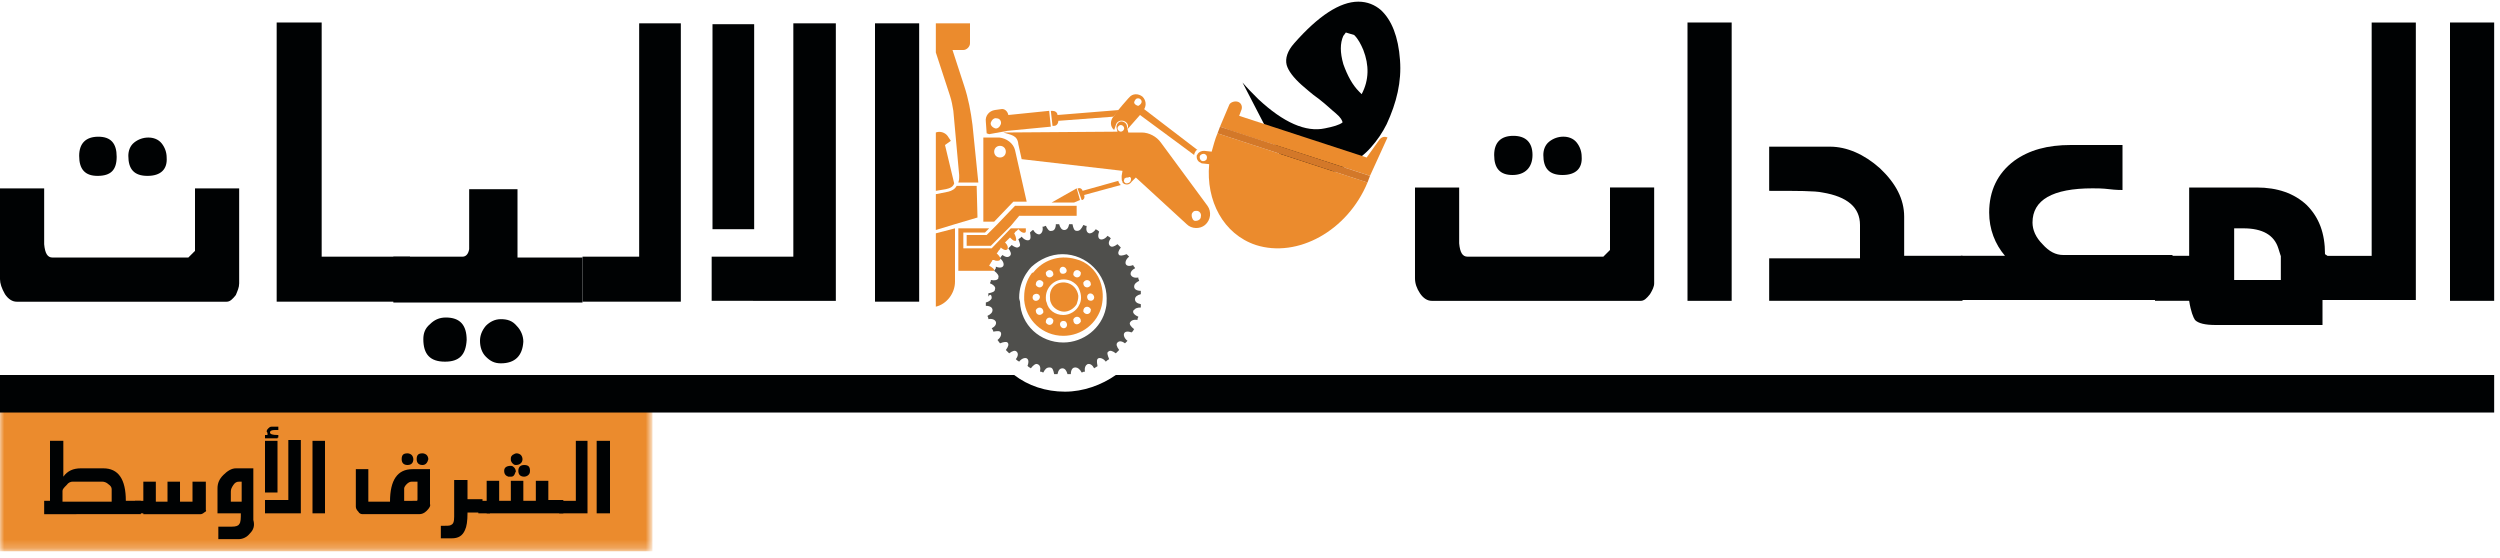 <?xml version="1.0" encoding="utf-8"?>
<!-- Generator: Adobe Illustrator 22.1.0, SVG Export Plug-In . SVG Version: 6.00 Build 0)  -->
<svg version="1.1" id="Layer_1" xmlns="http://www.w3.org/2000/svg" xmlns:xlink="http://www.w3.org/1999/xlink" x="0px" y="0px"
	 viewBox="0 0 300 67" style="enable-background:new 0 0 300 67;" xml:space="preserve">
<style type="text/css">
	.st0{filter:url(#Adobe_OpacityMaskFilter);}
	.st1{fill:#FFFFFF;}
	.st2{mask:url(#mask-2_1_);fill:#EB8B2D;}
	.st3{fill:#000203;}
	.st4{fill:#EB8B2D;}
	.st5{fill:#4F4F4C;}
	.st6{fill:#D37829;}
</style>
<g id="Desktop---Others">
	<g id="MEPE-ARB-Outline">
		<g id="Group-3" transform="translate(0, 46.753)">
			<g id="Clip-2">
			</g>
			<defs>
				<filter id="Adobe_OpacityMaskFilter" filterUnits="userSpaceOnUse" x="0" y="0.5" width="78.3" height="18.9">
					<feColorMatrix  type="matrix" values="1 0 0 0 0  0 1 0 0 0  0 0 1 0 0  0 0 0 1 0"/>
				</filter>
			</defs>
			<mask maskUnits="userSpaceOnUse" x="0" y="0.5" width="78.3" height="18.9" id="mask-2_1_">
				<g class="st0">
					<polygon id="path-1_1_" class="st1" points="0,0.5 78.3,0.5 78.3,19.4 0,19.4 					"/>
				</g>
			</mask>
			<polygon id="Fill-1" class="st2" points="0,19.4 78.3,19.4 78.3,0.5 0,0.5 			"/>
		</g>
		<path id="Fill-4" class="st3" d="M13.4,58.7c0-0.2-0.1-0.4-0.4-0.6c-0.2-0.2-0.5-0.3-0.7-0.3H8.7c-0.2,0-0.5,0.1-0.7,0.4
			c-0.3,0.3-0.5,0.5-0.5,0.7v1.3h5.9V58.7z M5.3,61.6v-1.5h0.7v-7.2h1.6v4.3c0.5-0.7,1.2-1,2.1-1h2.7c1.8,0,2.7,1.3,2.7,3.9h1.8v1.6
			H5.3z"/>
		<polygon id="Fill-5" class="st3" points="16.2,61.6 17.6,61.6 17.6,60.1 16.2,60.1 		"/>
		<path id="Fill-6" class="st3" d="M24.5,61.5c-0.1,0.1-0.3,0.2-0.4,0.2h-6.9v-3.9h1.5v2.4h1.4v-2.4h1.5v2.4h1.5v-2.4h1.6v3.4
			C24.8,61.3,24.7,61.4,24.5,61.5"/>
		<path id="Fill-7" class="st3" d="M29,57.8h-0.3c-0.3,0-0.5,0.1-0.7,0.4c-0.2,0.3-0.3,0.5-0.3,0.8v1.2H29V57.8z M30,64
			c-0.4,0.5-0.9,0.7-1.4,0.7h-2.4v-1.5c0.3,0,0.6,0,0.9,0c0.4,0,0.6,0,0.7,0c0.5,0,0.8-0.1,0.9-0.3c0.2-0.2,0.2-0.7,0.2-1.3h-2.8v-3
			c0-0.6,0.2-1.1,0.7-1.6c0.5-0.5,1-0.8,1.5-0.8h2.1v6.2C30.6,63.1,30.4,63.6,30,64z"/>
		<path id="Fill-8" class="st3" d="M33.3,52.6h-1.5v-0.4h0.3c0-0.1,0-0.1,0-0.2c0-0.1-0.1-0.2-0.1-0.2c0-0.2,0.1-0.3,0.2-0.4
			c0.1-0.1,0.2-0.2,0.4-0.2h0.8v0.4c0,0-0.1,0-0.2,0c-0.1,0-0.2,0-0.2,0c-0.4,0-0.6,0.1-0.6,0.3c0,0.2,0.3,0.3,0.9,0.3h0.1v0.3
			C33.3,52.5,33.3,52.5,33.3,52.6"/>
		<path id="Fill-9" class="st3" d="M31.8,59.1h1.5v-6.2h-1.5V59.1z M31.8,61.6v-1.6h2.8v-7.2h1.5v8.8H31.8z"/>
		<polygon id="Fill-10" class="st3" points="37.5,61.6 39,61.6 39,52.9 37.5,52.9 		"/>
		<path id="Fill-11" class="st3" d="M50.7,55.8c-0.4,0-0.7-0.2-0.7-0.7c0-0.5,0.2-0.7,0.7-0.7c0.2,0,0.4,0.1,0.5,0.2
			c0.1,0.1,0.2,0.3,0.2,0.5C51.3,55.5,51.1,55.8,50.7,55.8z M50.2,57.8h-0.8c-0.2,0-0.4,0.1-0.6,0.3c-0.2,0.2-0.3,0.4-0.3,0.5v1.5
			H50c0.1,0,0.1-0.1,0.1-0.2V57.8z M48.9,55.8c-0.4,0-0.7-0.2-0.7-0.7c0-0.5,0.2-0.7,0.7-0.7c0.2,0,0.4,0.1,0.5,0.2
			c0.1,0.1,0.2,0.3,0.2,0.5C49.6,55.5,49.4,55.8,48.9,55.8z M51.2,61.3c-0.3,0.3-0.6,0.4-0.9,0.4h-6.8c-0.2,0-0.4-0.1-0.5-0.3
			c-0.2-0.2-0.3-0.4-0.3-0.6v-4.5h1.5v3.9h2.6c0-2.6,0.9-3.9,2.7-3.9h2.1v4.2C51.7,60.7,51.5,61,51.2,61.3z"/>
		<path id="Fill-12" class="st3" d="M56.1,61.6c0,0.9-0.1,1.6-0.3,2c-0.3,0.7-0.8,1-1.6,1h-1.3v-1.5c0.7,0,1.1,0,1.2-0.1
			c0.3-0.1,0.4-0.4,0.4-1v-4.4h1.6v2.3h1.8v1.6H56.1"/>
		<polygon id="Fill-13" class="st3" points="57.4,61.6 58.8,61.6 58.8,60.1 57.4,60.1 		"/>
		<path id="Fill-14" class="st3" d="M63.4,57c-0.1,0.1-0.3,0.2-0.5,0.2c-0.4,0-0.7-0.2-0.7-0.7c0-0.4,0.2-0.7,0.7-0.7
			c0.5,0,0.7,0.2,0.7,0.7C63.6,56.8,63.5,56.9,63.4,57z M61.9,55.8c-0.2,0-0.3-0.1-0.4-0.2c-0.1-0.1-0.2-0.3-0.2-0.4V55
			c0-0.2,0.1-0.3,0.2-0.4c0.2-0.1,0.3-0.2,0.5-0.2c0.2,0,0.4,0.1,0.5,0.2c0.1,0.1,0.2,0.3,0.2,0.5C62.7,55.5,62.4,55.8,61.9,55.8z
			 M61.7,57c-0.1,0.2-0.3,0.2-0.4,0.2c-0.2,0-0.3,0-0.3,0c-0.3-0.1-0.5-0.3-0.5-0.7c0-0.4,0.3-0.6,0.8-0.6c0.2,0,0.3,0.1,0.4,0.2
			c0.1,0.1,0.2,0.3,0.2,0.5C61.8,56.7,61.8,56.9,61.7,57z M67.7,61.6h-9.3v-3.9h1.5v2.4h1.4v-2.4h1.5v2.4h1.5v-2.4h1.5v2.3h1.8V61.6
			z"/>
		<polyline id="Fill-15" class="st3" points="67.1,61.6 67.1,60.1 69.1,60.1 69.1,52.9 70.5,52.9 70.5,61.6 67.1,61.6 		"/>
		<g id="Group-20">
			<polygon id="Fill-16" class="st3" points="71.6,61.6 73.2,61.6 73.2,52.9 71.6,52.9 			"/>
			<path id="Fill-18" class="st3" d="M163.6,6c-0.3-0.7-0.6-1.3-1.1-1.8l-1-0.3c-0.2,0.3-0.3,0.4-0.3,0.4c-0.4,0.9-0.4,2,0,3.4
				c0.5,1.4,1.1,2.5,1.9,3.3l0.3,0.3C164.3,9.6,164.3,7.8,163.6,6z M154.8,20.9l-5.7-11c0.6,0.7,1.2,1.3,1.9,2c3,2.8,5.7,4,8,3.5
				c1-0.2,1.7-0.4,2.1-0.7c0-0.2-0.2-0.6-0.8-1.1c-0.5-0.4-1.1-1-2-1.7c-1-0.7-1.6-1.3-2.1-1.7c-1-0.9-1.6-1.7-1.8-2.4
				c-0.2-0.8,0.1-1.7,0.9-2.6c2.9-3.3,5.5-5,7.7-5c1.1,0,2,0.4,2.7,1c1.3,1.2,2.1,3.2,2.3,6c0.2,2.6-0.4,5.1-1.6,7.7
				c-0.5,1-1.1,1.9-1.9,2.8c-0.7,0.8-1.6,1.5-2.7,2.1C159.9,21,157.5,21.3,154.8,20.9z"/>
			<path id="Fill-19" class="st3" d="M133.9,45c-1.7,1.2-3.9,2-6.1,2c-2.3,0-4.4-0.7-6.1-2H0v4.5h299.3V45H133.9"/>
		</g>
		<path id="Fill-21" class="st4" d="M128.9,24.3C128.9,24.3,128.9,24.3,128.9,24.3l-1.5,0h-0.8l-0.4,0l3-1.7c0,0,0,0,0,0l0.4,1.4
			c0,0,0,0,0,0L128.9,24.3"/>
		<path id="Fill-22" class="st4" d="M119.3,18.2c0-0.4,0.3-0.7,0.7-0.7c0.4,0,0.7,0.3,0.7,0.7s-0.3,0.7-0.7,0.7
			C119.6,18.9,119.3,18.6,119.3,18.2z M118.1,26.6h1.2l2.3-2.4h1.6l-1.4-6.2c-0.2-0.8-1-1.4-1.9-1.5c0,0,0,0-0.1,0h-1.8V26.6z"/>
		<polyline id="Fill-23" class="st4" points="125.7,25.9 122.3,25.9 121.3,27.1 118.9,29.5 116,29.5 116,28.2 118.4,28.2 
			119.5,27.1 121.8,24.7 129.2,24.7 129.2,25.9 125.7,25.9 		"/>
		<path id="Fill-24" class="st4" d="M112.3,28l2.3-0.6v6.4c0,1.4-1,2.7-2.3,3V28"/>
		<path id="Fill-25" class="st4" d="M113.5,22.7l-1.2,0.2v-7c0.5-0.2,1.1,0,1.4,0.4c0,0,0,0,0,0l0.4,0.6l-0.7,0.5l1.1,4.6
			C114.4,22.4,114,22.6,113.5,22.7"/>
		<path id="Fill-26" class="st4" d="M129.9,24l-0.1,0c0,0,0,0,0,0l-0.5-1.4c0,0,0,0,0,0l0.1,0c0.2-0.1,0.5,0.1,0.5,0.3l0,0
			c0,0,0,0,0,0l4.3-1.2c0,0,0,0,0,0c0,0.1,0.1,0.3,0.2,0.4h0l0.1,0.1l-4.4,1.2c0,0,0,0,0,0l0,0C130.2,23.7,130.1,23.9,129.9,24"/>
		<path id="Fill-27" class="st4" d="M115.1,21.3c0-0.1,0-0.2,0-0.3l-0.7-7.7c-0.1-0.6-0.2-1.2-0.4-1.8l-1.7-5.2V2.8h4.1v2h0v0.4
			c0,0.4-0.4,0.8-0.8,0.8h-1.3l1.4,4.3c0.5,1.5,0.8,3.1,1,4.7l0.7,6.9H115C115.1,21.6,115.1,21.5,115.1,21.3"/>
		<path id="Fill-28" class="st4" d="M112.3,27.6v-4.3l1.5-0.3c0.4-0.1,0.8-0.3,1-0.7c0,0,0,0,0,0h2.4l0.1,3.8l-2.7,0.8L112.3,27.6"
			/>
		<path id="Fill-29" class="st4" d="M127.8,33.9c0.9,0.1,1.5,0.8,1.6,1.6c0,0.4-0.1,0.7-0.2,1c-0.3,0.5-0.9,0.9-1.5,0.9
			c-0.7,0-1.4-0.5-1.6-1.1c-0.1-0.2-0.1-0.4-0.1-0.6C125.9,34.6,126.7,33.8,127.8,33.9"/>
		<path id="Fill-30" class="st4" d="M124,35.4C124,35.4,124,35.3,124,35.4c0.5-0.4,1,0.1,0.7,0.5c0,0-0.1,0.1-0.1,0.1
			C124.2,36.3,123.7,35.9,124,35.4z M124.3,37.3c0,0,0-0.1,0-0.1c0.3-0.5,0.9-0.3,0.9,0.2c0,0,0,0.1,0,0.1
			C124.9,38,124.3,37.8,124.3,37.3z M125.5,35.7c0-1.5,1.5-2.6,3-2c0.4,0.2,0.8,0.5,1,1c0.3,0.7,0.3,1.4,0,1.9
			c-0.3,0.7-1.1,1.2-1.9,1.2c-1,0-1.8-0.6-2-1.5C125.5,36.1,125.5,35.9,125.5,35.7z M125.5,38.6c0-0.5,0.6-0.7,0.9-0.2
			c0,0,0,0.1,0,0.1c0,0.5-0.6,0.7-0.9,0.2C125.5,38.6,125.5,38.6,125.5,38.6z M127.9,38.6C127.9,38.6,128,38.6,127.9,38.6
			c0.4,0.5-0.1,1-0.5,0.7c0,0-0.1-0.1-0.1-0.1C127,38.8,127.4,38.3,127.9,38.6z M128.8,38.4c0,0,0-0.1,0-0.1
			c0.3-0.5,0.9-0.3,0.9,0.2c0,0,0,0.1,0,0.1C129.4,39.1,128.8,39,128.8,38.4z M130,34c0,0,0-0.1,0-0.1c0.3-0.5,0.9-0.3,0.9,0.2
			c0,0,0,0.1,0,0.1C130.6,34.7,130,34.5,130,34z M130,37.3c0-0.5,0.6-0.7,0.9-0.2c0,0,0,0.1,0,0.1c0,0.5-0.6,0.7-0.9,0.2
			C130,37.4,130,37.4,130,37.3z M130.6,36C130.6,36,130.5,36,130.6,36c-0.4-0.5,0.1-1,0.5-0.7c0,0,0.1,0.1,0.1,0.1
			C131.5,35.8,131.1,36.3,130.6,36z M129.7,32.8c0,0.5-0.6,0.7-0.9,0.2c0,0,0-0.1,0-0.1c0-0.5,0.6-0.7,0.9-0.2
			C129.7,32.7,129.7,32.7,129.7,32.8z M127.3,32.8C127.3,32.7,127.2,32.7,127.3,32.8c-0.4-0.5,0.1-1,0.5-0.7c0,0,0.1,0.1,0.1,0.1
			C128.2,32.6,127.8,33,127.3,32.8z M126.4,32.9c0,0,0,0.1,0,0.1c-0.3,0.5-0.9,0.3-0.9-0.2c0,0,0-0.1,0-0.1
			C125.8,32.2,126.4,32.4,126.4,32.9z M125.2,34c0,0.5-0.6,0.7-0.9,0.2c0,0,0-0.1,0-0.1c0-0.5,0.6-0.7,0.9-0.2
			C125.2,33.9,125.2,33.9,125.2,34z M123.8,32.8c-0.6,0.8-0.9,1.8-0.9,2.8c0,0.1,0,0.3,0,0.4c0.2,2.4,2.2,4.3,4.7,4.3
			c2.2,0,4.1-1.5,4.6-3.6c0.2-0.9,0.2-1.9-0.2-3c-0.5-1.3-1.6-2.3-2.9-2.6c-2.1-0.6-4,0.2-5.1,1.6C123.9,32.7,123.8,32.8,123.8,32.8
			z"/>
		<path id="Fill-31" class="st4" d="M144.8,19.1c-0.1,0.2-0.4,0.3-0.6,0.2c-0.2-0.1-0.3-0.4-0.2-0.6c0.1-0.2,0.4-0.3,0.6-0.2
			C144.8,18.6,144.9,18.8,144.8,19.1z M150.7,29.4c5,1.6,11-1.7,13.4-7.5L146.1,16c-0.3,0.7-0.5,1.5-0.7,2.2l-0.9-0.1
			c-0.3,0-0.6,0.1-0.8,0.4c0,0.1-0.1,0.1-0.1,0.2l0,0c0,0.2,0,0.3,0.1,0.5c0.1,0.2,0.3,0.3,0.5,0.4l0.9,0.1
			C144.7,24.1,146.8,28.1,150.7,29.4z"/>
		<path id="Fill-32" class="st4" d="M146.4,15.2l1.1-2.6c0.1-0.3,0.6-0.5,1-0.4l0,0c0.4,0.1,0.6,0.5,0.5,0.9l-0.3,0.8l15.3,5
			l1.5-2.1c0.2-0.3,0.6-0.5,1-0.3l0,0l-2.1,4.6l-16.6-5.4L146.4,15.2"/>
		<path id="Fill-33" class="st4" d="M143,25.8c0-0.2,0.1-0.3,0.2-0.4c0.1-0.1,0.3-0.1,0.4-0.1c0.3,0,0.6,0.3,0.5,0.7
			c0,0.3-0.3,0.5-0.6,0.5c0,0-0.1,0-0.1,0C143.2,26.5,143,26.2,143,25.8z M135.7,21.6c0,0.2-0.2,0.4-0.5,0.4c0,0,0,0,0,0
			c-0.1,0-0.1,0-0.1,0c-0.2-0.1-0.3-0.3-0.2-0.4c0-0.1,0-0.2,0.1-0.2c0,0,0,0,0,0c0.1-0.1,0.2-0.1,0.4-0.1
			C135.6,21.1,135.8,21.4,135.7,21.6z M134.9,15.4c0,0.2-0.2,0.4-0.4,0.4c-0.2,0-0.4-0.2-0.4-0.4c0-0.2,0.2-0.4,0.4-0.4
			C134.7,15,134.9,15.2,134.9,15.4z M136.3,21.3l6.1,5.6c0.6,0.6,1.6,0.6,2.2,0.1l0,0c0.7-0.6,0.8-1.6,0.3-2.3l-5.6-7.6
			c-0.5-0.7-1.4-1.2-2.3-1.2l-1.6,0l-0.1-0.4l-0.1-0.5c-0.1-0.3-0.5-0.5-0.8-0.4l0,0c-0.3,0.1-0.5,0.5-0.4,0.8l0,0l0.1,0.4
			l-13.6,0.1c0,0-0.1,0-0.1,0c0.9,0.3,1.7,0.3,1.8,1.4l0.4,1.8l12.1,1.4l-0.1,0.6l0,0.2c0,0.2,0,0.4,0.1,0.5c0,0,0,0,0,0.1
			c0.1,0.1,0.2,0.2,0.3,0.2l0,0c0.3,0.1,0.6,0,0.8-0.3L136.3,21.3z"/>
		<path id="Fill-34" class="st4" d="M137,12.2c0,0.2-0.2,0.4-0.4,0.5c-0.1,0-0.3-0.1-0.4-0.2c-0.1-0.1-0.1-0.2-0.1-0.2
			c0-0.1,0.1-0.3,0.2-0.4c0.1-0.1,0.2-0.1,0.3-0.1C136.8,11.8,137,12,137,12.2z M133.6,14c-0.4,0.5-0.4,1.2,0.1,1.6l0,0c0,0,0,0,0,0
			l0.2-0.6c0.1-0.4,0.5-0.6,0.9-0.5l0,0c0.4,0.1,0.7,0.5,0.5,0.9l0,0.1c0,0,0,0,0,0l1.5-1.7l6.5,4.8c0-0.2,0.1-0.3,0.2-0.5l0,0
			c0.1-0.1,0.1-0.1,0.2-0.1l-6.4-4.9c0.3-0.5,0.2-1.1-0.2-1.5l0,0c-0.5-0.4-1.2-0.4-1.6,0.1l-0.1,0.1l-0.7,0.8l-0.5,0.6L133.6,14z"
			/>
		<path id="Fill-35" class="st4" d="M118.7,27.4l-0.5,0.5h-2.6v1.9h3.4l2.3-2.4h1.8v0.3h0c0,0.1,0,0.2-0.1,0.2
			c-0.1,0.1-0.4,0-0.6-0.2c0,0-0.1-0.1-0.1-0.1l-0.1-0.1l-0.1,0.1c0,0-0.1,0.1-0.1,0.1c-0.1,0.1-0.2,0.1-0.2,0.2l-0.1,0.1l0.1,0.2
			c0.1,0.2,0.2,0.6,0.1,0.7c0,0-0.1,0-0.1,0c-0.1,0-0.2,0-0.5-0.3l-0.1-0.1l-0.1,0.1c-0.1,0.1-0.2,0.2-0.4,0.4l-0.1,0.1l0.1,0.1
			c0.2,0.2,0.3,0.5,0.2,0.7c0,0-0.1,0.1-0.2,0.1c-0.1,0-0.2,0-0.5-0.2l-0.1-0.1l-0.1,0.2c-0.1,0.1-0.2,0.2-0.3,0.4l-0.1,0.1l0.1,0.1
			c0.3,0.3,0.4,0.5,0.3,0.7c0,0-0.1,0.1-0.3,0.1c-0.1,0-0.3,0-0.4-0.1l-0.2,0l-0.1,0.2c-0.1,0.1-0.1,0.2-0.2,0.3l-0.1,0.2l0.2,0.1
			c0.3,0.2,0.5,0.4,0.4,0.5H115v-5.1H118.7"/>
		<path id="Fill-36" class="st4" d="M133.6,14l-6.6,0.5c0,0,0,0,0,0v0c0,0.3-0.2,0.6-0.5,0.6l-0.2,0c0,0,0,0,0,0l-0.2-1.8
			c0,0,0,0,0,0l0.2,0c0.3,0,0.6,0.2,0.6,0.5l0,0c0,0,0,0,0,0l7.4-0.6L133.6,14C133.6,14,133.6,14,133.6,14"/>
		<path id="Fill-37" class="st5" d="M122.3,35.7c0-1,0.3-2,0.8-2.8c0.2-0.3,0.4-0.6,0.7-0.9c1-0.9,2.3-1.5,3.7-1.5
			c2.9,0,5.3,2.4,5.3,5.3c0,0.4,0,0.8-0.1,1.2c-0.5,2.4-2.7,4.1-5.1,4.1c-2.8,0-5.1-2.1-5.2-4.9C122.3,35.9,122.3,35.8,122.3,35.7z
			 M119,35.7c0,0,0,0.1,0,0.1c-0.1,0.2-0.3,0.4-0.7,0.5c0,0.1,0,0.3,0,0.4c0.5,0,0.8,0.2,0.8,0.5c0,0.3-0.2,0.5-0.6,0.7
			c0,0.1,0.1,0.2,0.1,0.3l0,0c0,0,0,0.1,0,0.1c0.5-0.1,0.8,0.1,0.9,0.3c0.1,0.3-0.1,0.6-0.5,0.8c0.1,0.1,0.2,0.3,0.2,0.4
			c0.5-0.1,0.8-0.1,0.9,0.1c0.1,0.2,0,0.6-0.4,0.9c0.1,0.1,0.2,0.3,0.3,0.4c0.5-0.2,0.8-0.2,0.9-0.1c0.2,0.2,0.1,0.5-0.2,0.9
			c0.1,0.1,0.2,0.2,0.4,0.4c0.4-0.3,0.7-0.4,0.9-0.2c0.2,0.2,0.2,0.5-0.1,0.9l0,0c0.1,0.1,0.2,0.2,0.4,0.3c0.3-0.4,0.7-0.5,0.9-0.4
			c0.2,0.1,0.3,0.4,0.1,0.9l0.1,0.1c0.1,0.1,0.2,0.1,0.3,0.2c0.3-0.4,0.6-0.6,0.8-0.5c0.3,0.1,0.4,0.4,0.3,0.9l0.1,0
			c0.1,0,0.2,0.1,0.3,0.1c0.2-0.4,0.4-0.6,0.7-0.6c0,0,0,0,0.1,0c0.3,0,0.4,0.3,0.5,0.8c0.1,0,0.3,0,0.4,0c0.1-0.5,0.3-0.7,0.6-0.7
			c0.3,0,0.5,0.3,0.6,0.7c0.1,0,0.3,0,0.4,0c0-0.5,0.2-0.8,0.5-0.8c0,0,0,0,0.1,0c0.2,0,0.5,0.2,0.7,0.6c0.1,0,0.2-0.1,0.3-0.1
			l0.1,0c-0.1-0.5,0.1-0.8,0.3-0.9c0.3-0.1,0.6,0.1,0.8,0.5c0.1-0.1,0.2-0.1,0.3-0.2c0,0,0.1,0,0.1-0.1l0,0
			c-0.1-0.5-0.1-0.8,0.1-0.9c0.2-0.1,0.6,0,0.9,0.4c0.1-0.1,0.2-0.2,0.4-0.3l0,0c-0.2-0.5-0.3-0.8-0.1-0.9c0.2-0.2,0.5-0.1,0.9,0.2
			c0.1-0.1,0.2-0.2,0.4-0.4c-0.3-0.4-0.4-0.7-0.2-0.9c0.2-0.2,0.5-0.2,0.9,0.1l0,0c0.1-0.1,0.2-0.2,0.3-0.3
			c-0.4-0.3-0.5-0.7-0.4-0.9c0.1-0.2,0.4-0.3,0.9-0.1c0,0,0-0.1,0.1-0.1c0.1-0.1,0.1-0.2,0.2-0.3c-0.4-0.3-0.6-0.6-0.5-0.8
			c0.1-0.2,0.4-0.4,0.9-0.3c0,0,0-0.1,0-0.1l0,0c0-0.1,0.1-0.2,0.1-0.3c-0.5-0.2-0.7-0.5-0.6-0.7c0,0,0-0.1,0.1-0.1
			c0.1-0.2,0.4-0.3,0.8-0.3c0-0.1,0-0.3,0-0.4c-0.5-0.1-0.7-0.3-0.7-0.6c0-0.3,0.3-0.5,0.7-0.6c0-0.2,0-0.3,0-0.4
			c-0.5,0-0.8-0.2-0.8-0.5c0-0.3,0.2-0.5,0.6-0.7c0-0.1-0.1-0.2-0.1-0.3l0-0.1c0,0,0,0,0,0c-0.5,0.1-0.8-0.1-0.9-0.3
			c-0.1-0.3,0.1-0.6,0.5-0.8c0-0.1-0.1-0.2-0.2-0.3l0-0.1c0,0,0,0,0,0c-0.5,0.2-0.8,0.1-0.9-0.1c-0.1-0.2,0-0.6,0.4-0.9
			c-0.1-0.1-0.2-0.2-0.3-0.3l0,0c-0.5,0.2-0.8,0.2-0.9,0.1c-0.2-0.2-0.1-0.5,0.2-0.9c-0.1-0.1-0.2-0.2-0.4-0.4
			c-0.4,0.3-0.7,0.4-0.9,0.2c-0.2-0.2-0.2-0.5,0.1-0.9l0,0c-0.1-0.1-0.2-0.2-0.4-0.3c-0.3,0.4-0.7,0.5-0.9,0.4
			c-0.2-0.1-0.3-0.4-0.1-0.9l-0.1-0.1c-0.1-0.1-0.2-0.1-0.3-0.2c-0.2,0.3-0.5,0.5-0.7,0.5c0,0-0.1,0-0.1,0c-0.3-0.1-0.4-0.4-0.3-0.9
			l-0.1,0c-0.1,0-0.2-0.1-0.3-0.1c-0.2,0.4-0.4,0.7-0.7,0.7c0,0,0,0-0.1,0c-0.3,0-0.4-0.3-0.5-0.8c-0.1,0-0.3,0-0.4,0
			c-0.1,0.5-0.3,0.7-0.6,0.7c-0.3,0-0.5-0.3-0.6-0.7c-0.1,0-0.3,0-0.4,0c0,0.5-0.2,0.8-0.5,0.8c-0.3,0.1-0.5-0.2-0.7-0.6
			c-0.1,0-0.2,0.1-0.3,0.1l-0.1,0c0.1,0.5-0.1,0.8-0.3,0.9c-0.2,0.1-0.6-0.1-0.8-0.5c-0.1,0-0.2,0.1-0.3,0.2l-0.1,0.1c0,0,0,0,0,0
			c0.1,0.5,0.1,0.8-0.1,0.9c-0.2,0.1-0.6,0-0.9-0.4c-0.1,0.1-0.2,0.2-0.4,0.3l0,0c0.2,0.5,0.3,0.8,0.1,0.9c-0.2,0.2-0.5,0.1-0.9-0.2
			c-0.1,0.1-0.2,0.2-0.4,0.4c0.3,0.4,0.4,0.7,0.2,0.9c-0.2,0.2-0.5,0.2-0.9-0.1l0,0c-0.1,0.1-0.2,0.2-0.3,0.4
			c0.4,0.3,0.5,0.7,0.4,0.9c-0.1,0.2-0.4,0.3-0.9,0.1c0,0,0,0,0,0.1l0,0.1c-0.1,0.1-0.1,0.2-0.2,0.3c0.4,0.3,0.6,0.6,0.5,0.8
			c0,0,0,0.1,0,0.1c-0.1,0.2-0.4,0.3-0.9,0.2c0,0,0,0,0,0l0,0.1c0,0.1-0.1,0.2-0.1,0.3c0.5,0.2,0.7,0.5,0.6,0.7
			c0,0.3-0.3,0.4-0.8,0.5c0,0.1,0,0.3,0,0.4C118.8,35.2,119,35.4,119,35.7z"/>
		<path id="Fill-38" class="st4" d="M120.1,14.9c-0.1,0.3-0.4,0.6-0.7,0.5c-0.3-0.1-0.6-0.4-0.5-0.7c0.1-0.3,0.4-0.6,0.7-0.5
			C120,14.2,120.2,14.6,120.1,14.9z M120.9,15.7l5.2-0.5l-0.2-1.9l-4.9,0.5c-0.1-0.5-0.5-0.8-0.9-0.7l-0.7,0.1
			c-0.7,0.1-1.2,0.7-1.1,1.4l0.1,1.4l0.3,0.1L120.9,15.7L120.9,15.7z"/>
		<g id="Group-42" transform="translate(0, 14.805)">
			<polyline id="Fill-39" class="st6" points="146.1,1.2 164.1,7.1 164.4,6.3 146.4,0.4 146.1,1.2 			"/>
			<path id="Fill-41" class="st3" d="M17.7,6.3c-1.6,0-2.3-0.8-2.3-2.4c0-0.6,0.2-1.2,0.7-1.6c0.5-0.4,1.1-0.6,1.7-0.6
				c0.6,0,1.2,0.2,1.6,0.7c0.4,0.5,0.6,1.1,0.6,1.7C20.1,5.5,19.3,6.3,17.7,6.3z M11.7,6.3c-1.5,0-2.2-0.8-2.2-2.4
				c0-1.5,0.8-2.3,2.3-2.3C13.3,1.6,14,2.4,14,4S13.3,6.3,11.7,6.3z M28.3,20.6c-0.4,0.5-0.7,0.8-1.1,0.8H2c-0.5,0-1-0.3-1.4-0.9
				C0.2,19.8,0,19.2,0,18.7V7.8h5.3c0,4.4,0,6.7,0,6.7c0.1,1.1,0.4,1.6,1,1.6h16.3l0.8-0.8V7.8h5.3v11.4
				C28.7,19.7,28.5,20.1,28.3,20.6z"/>
		</g>
		<polyline id="Fill-43" class="st3" points="33.2,36.2 33.2,2.7 38.6,2.7 38.6,30.8 49.2,30.8 49.2,36.2 33.2,36.2 		"/>
		<path id="Fill-44" class="st3" d="M60.1,43.6c-0.8,0-1.3-0.3-1.8-0.8c-0.5-0.5-0.7-1.2-0.7-1.9c0-0.6,0.2-1.2,0.7-1.8
			c0.5-0.5,1.1-0.8,1.8-0.8c0.8,0,1.4,0.2,1.9,0.8c0.5,0.5,0.8,1.2,0.8,1.9C62.7,42.7,61.8,43.6,60.1,43.6z M53.4,43.4
			c-1.8,0-2.6-0.9-2.6-2.7c0-0.7,0.2-1.3,0.8-1.8c0.5-0.5,1.1-0.8,1.9-0.8c1.7,0,2.5,0.9,2.5,2.7C55.9,42.6,55.1,43.4,53.4,43.4z
			 M47.2,36.2v-5.4h8.3c0.4,0,0.7-0.3,0.8-0.9v-7.2h5.8v8.2h7.8v5.4H47.2z"/>
		<polyline id="Fill-45" class="st3" points="69.9,36.2 69.9,30.8 76.7,30.8 76.7,2.8 81.7,2.8 81.7,36.2 69.9,36.2 		"/>
		<path id="Fill-46" class="st3" d="M85.5,27.5h5V2.9h-5V27.5z M85.4,36.2v-5.4h9.8v-28h5.1v33.3H85.4z"/>
		<polygon id="Fill-47" class="st3" points="105,36.2 110.3,36.2 110.3,2.8 105,2.8 		"/>
		<path id="Fill-48" class="st3" d="M187.5,21c-1.6,0-2.3-0.8-2.3-2.4c0-0.6,0.2-1.2,0.7-1.6c0.5-0.4,1.1-0.6,1.7-0.6
			s1.2,0.2,1.6,0.7c0.4,0.5,0.6,1.1,0.6,1.7C189.9,20.2,189.1,21,187.5,21z M181.5,21c-1.5,0-2.2-0.8-2.2-2.4c0-1.5,0.8-2.3,2.3-2.3
			c1.5,0,2.3,0.8,2.3,2.3S183,21,181.5,21z M198,35.3c-0.4,0.5-0.7,0.8-1.1,0.8h-25.1c-0.5,0-1-0.3-1.4-0.9
			c-0.4-0.6-0.6-1.2-0.6-1.8V22.5h5.3c0,4.4,0,6.7,0,6.7c0.1,1.1,0.4,1.6,1,1.6h16.3l0.8-0.8v-7.5h5.3V34
			C198.5,34.4,198.3,34.8,198,35.3z"/>
		<polygon id="Fill-49" class="st3" points="202.5,36.1 207.8,36.1 207.8,2.7 202.5,2.7 		"/>
		<path id="Fill-50" class="st3" d="M212.3,36.1v-5.1h10.9v-4c0-2.1-1.5-3.4-4.5-3.9c-0.9-0.2-3-0.2-6.4-0.2v-5.3h7.3
			c2,0,4.1,0.9,6,2.6c1.9,1.8,2.9,3.7,2.9,5.8v4.7h7v5.4H212.3"/>
		<path id="Fill-51" class="st3" d="M235.3,36.1v-5.4h5.3c-1.2-1.4-1.9-3.2-1.9-5.2c0-2.6,1-4.7,3-6.2c1.8-1.3,4-1.9,6.8-1.9h6.2
			v5.4c-0.2,0-0.8,0-1.6-0.1c-0.8-0.1-1.5-0.1-2-0.1c-4.8,0-7.2,1.4-7.2,4.1c0,0.9,0.4,1.8,1.2,2.6c0.8,0.9,1.6,1.3,2.5,1.3h13.1
			v5.4H235.3"/>
		<path id="Fill-52" class="st3" d="M273.7,30.7c0,0.1-0.1-0.3-0.3-0.9c-0.5-1.6-1.9-2.4-4.2-2.4h-1.1v6.2h5.6V30.7z M278.7,36.1V39
			h-12.8c-1.3,0-2.1-0.2-2.5-0.6c-0.2-0.3-0.5-1-0.7-2.3h-4.1v-5.4h4.1v-8.2h8.1c2.5,0,4.5,0.7,6,2.1c1.5,1.5,2.2,3.4,2.2,5.9
			l0.3,0.2h5.3v-28h5.3v33.3H278.7z"/>
		<polygon id="Fill-53" class="st3" points="294,36.1 299.3,36.1 299.3,2.7 294,2.7 		"/>
	</g>
</g>
</svg>
